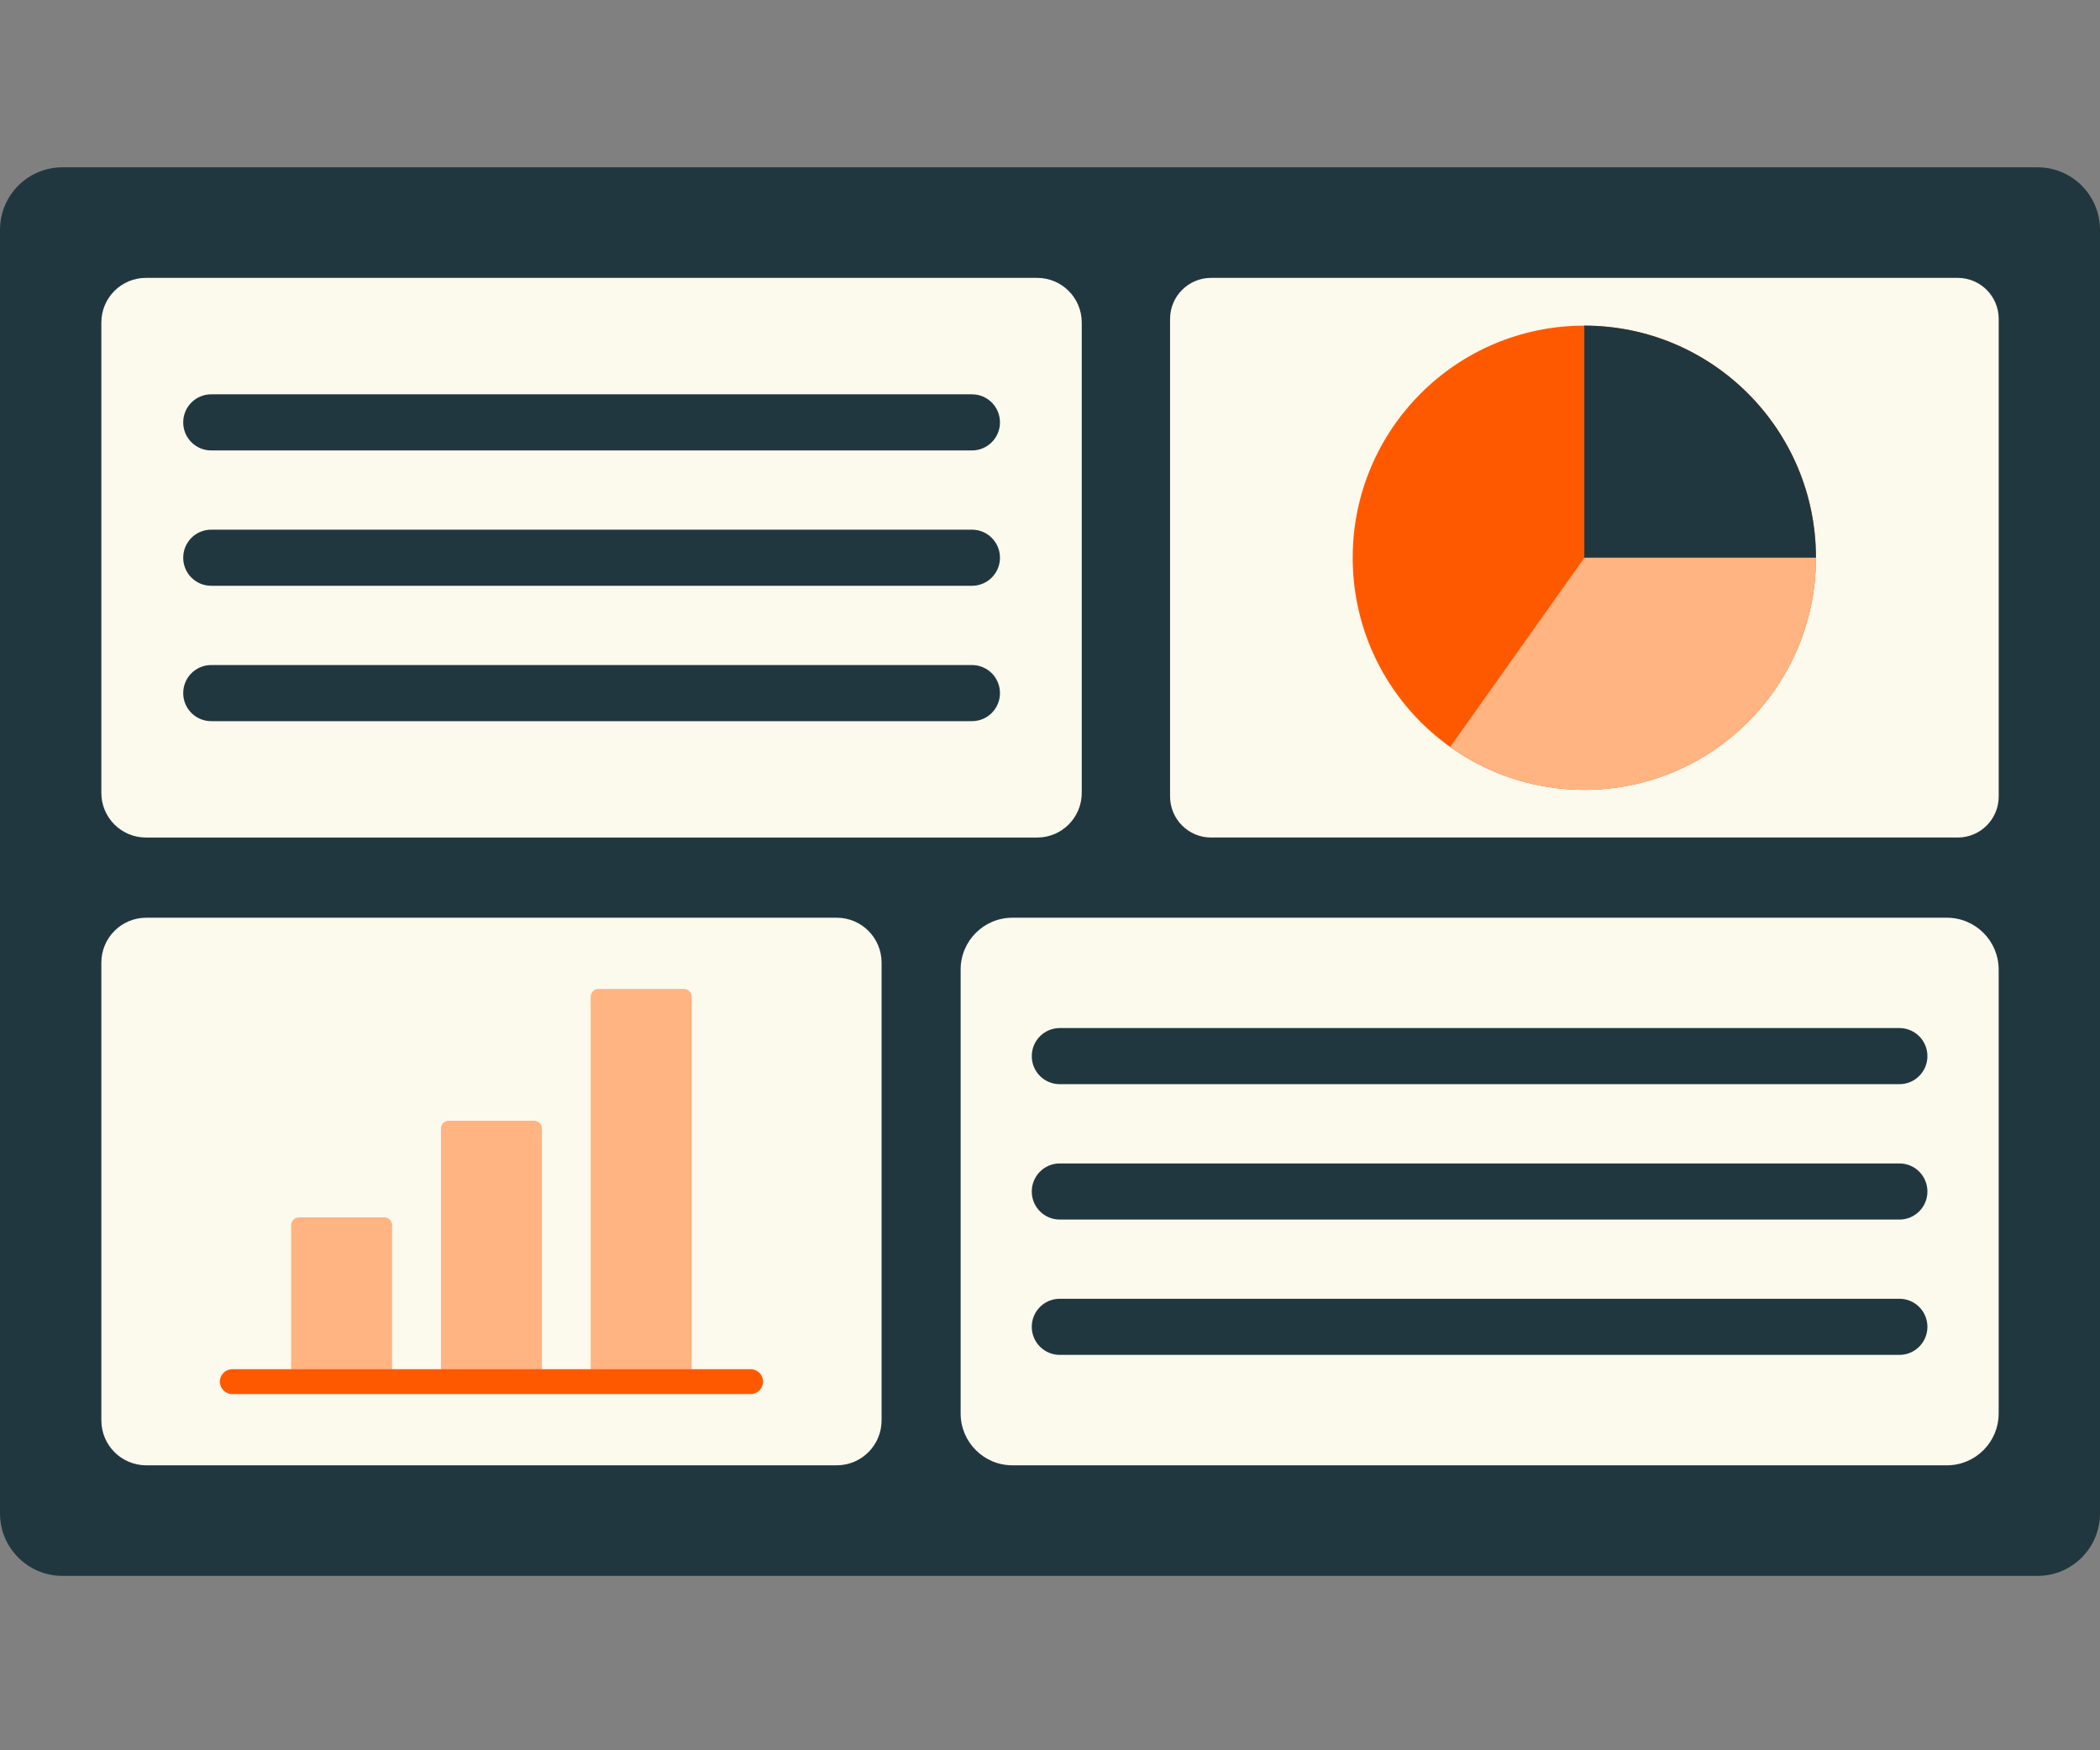<svg fill="none" height="140" viewBox="0 0 168 140" width="168" xmlns="http://www.w3.org/2000/svg"><rect x="0" y="0" width="168" height="140" fill="#808080" stroke="none"/><path d="m163.009 13.383h-158.018c-2.756 0-4.991 2.239-4.991 5v102.667c0 2.762 2.234 5 4.991 5h158.018c2.757 0 4.991-2.238 4.991-5v-102.667c0-2.762-2.234-5-4.991-5z" fill="#213740"/><path d="m82.977 22.227h-71.306c-1.968 0-3.563 1.598-3.563 3.57v37.625c0 1.972 1.595 3.57 3.563 3.57h71.306c1.968 0 3.563-1.598 3.563-3.57v-37.625c0-1.972-1.595-3.57-3.563-3.57z" fill="#fcf9ed"/><path d="m156.62 22.227h-59.736c-1.81 0-3.278 1.47-3.278 3.284v38.197c0 1.814 1.468 3.284 3.278 3.284h59.736c1.81 0 3.277-1.47 3.277-3.284v-38.197c0-1.814-1.467-3.284-3.277-3.284z" fill="#fcf9ed"/><path d="m155.753 73.406h-74.762c-2.287 0-4.14 1.857-4.14 4.148v35.504c0 2.291 1.854 4.148 4.14 4.148h74.762c2.286 0 4.14-1.857 4.14-4.148v-35.504c0-2.291-1.854-4.148-4.14-4.148z" fill="#fcf9ed"/><path d="m66.94 73.406h-55.245c-1.981 0-3.587 1.609-3.587 3.594v36.612c0 1.985 1.606 3.594 3.587 3.594h55.245c1.981 0 3.587-1.609 3.587-3.594v-36.612c0-1.985-1.606-3.594-3.587-3.594z" fill="#fcf9ed"/><path d="m126.746 63.178c10.233 0 18.53-8.312 18.53-18.565 0-10.253-8.297-18.565-18.53-18.565-10.234 0-18.53 8.312-18.53 18.565 0 10.253 8.296 18.565 18.53 18.565z" fill="#ff5900"/><path d="m126.746 26.047v18.565h18.53c0-10.251-8.298-18.565-18.53-18.565z" fill="#213740"/><path d="m116.016 59.746c3.027 2.158 6.727 3.433 10.731 3.433 10.231 0 18.53-8.314 18.53-18.565h-18.53z" fill="#ffb481"/><g fill="#213740"><path d="m77.76 31.541h-60.866c-1.235 0-2.237 1.003-2.237 2.241v.006c0 1.238 1.001 2.241 2.237 2.241h60.866c1.235 0 2.237-1.003 2.237-2.241v-.006c0-1.238-1.001-2.241-2.237-2.241z"/><path d="m77.76 42.367h-60.866c-1.235 0-2.237 1.003-2.237 2.241v.006c0 1.238 1.001 2.241 2.237 2.241h60.866c1.235 0 2.237-1.003 2.237-2.241v-.006c0-1.238-1.001-2.241-2.237-2.241z"/><path d="m77.76 53.195h-60.866c-1.235 0-2.237 1.003-2.237 2.241v.006c0 1.238 1.001 2.241 2.237 2.241h60.866c1.235 0 2.237-1.003 2.237-2.241v-.006c0-1.238-1.001-2.241-2.237-2.241z"/><path d="m151.956 82.232h-67.177c-1.235 0-2.237 1.003-2.237 2.241v.006c0 1.238 1.001 2.241 2.237 2.241h67.177c1.235 0 2.237-1.003 2.237-2.241v-.006c0-1.238-1.002-2.241-2.237-2.241z"/><path d="m151.956 93.061h-67.177c-1.235 0-2.237 1.003-2.237 2.241v.006c0 1.238 1.001 2.241 2.237 2.241h67.177c1.235 0 2.237-1.003 2.237-2.241v-.006c0-1.238-1.002-2.241-2.237-2.241z"/><path d="m151.956 103.885h-67.177c-1.235 0-2.237 1.003-2.237 2.241v.006c0 1.237 1.001 2.241 2.237 2.241h67.177c1.235 0 2.237-1.004 2.237-2.241v-.006c0-1.238-1.002-2.241-2.237-2.241z"/></g><path d="m47.88 79.103h6.829c.345 0 .625.28.625.626v30.796h-8.078v-30.796c0-.346.28-.626.625-.626z" fill="#ffb481"/><path d="m35.9 89.647h6.829c.345 0 .625.28.625.626v20.252h-8.078v-20.252c0-.346.28-.626.625-.626z" fill="#ffb481"/><path d="m23.914 97.375h6.829c.345 0 .625.28.625.626v12.516h-8.078v-12.516c0-.346.28-.626.625-.626z" fill="#ffb481"/><path d="m60.051 109.518h-41.468c-.549 0-.994.445-.994.995s.445.995.994.995h41.468c.549 0 .994-.445.994-.995s-.445-.995-.994-.995z" fill="#ff5900"/></svg>